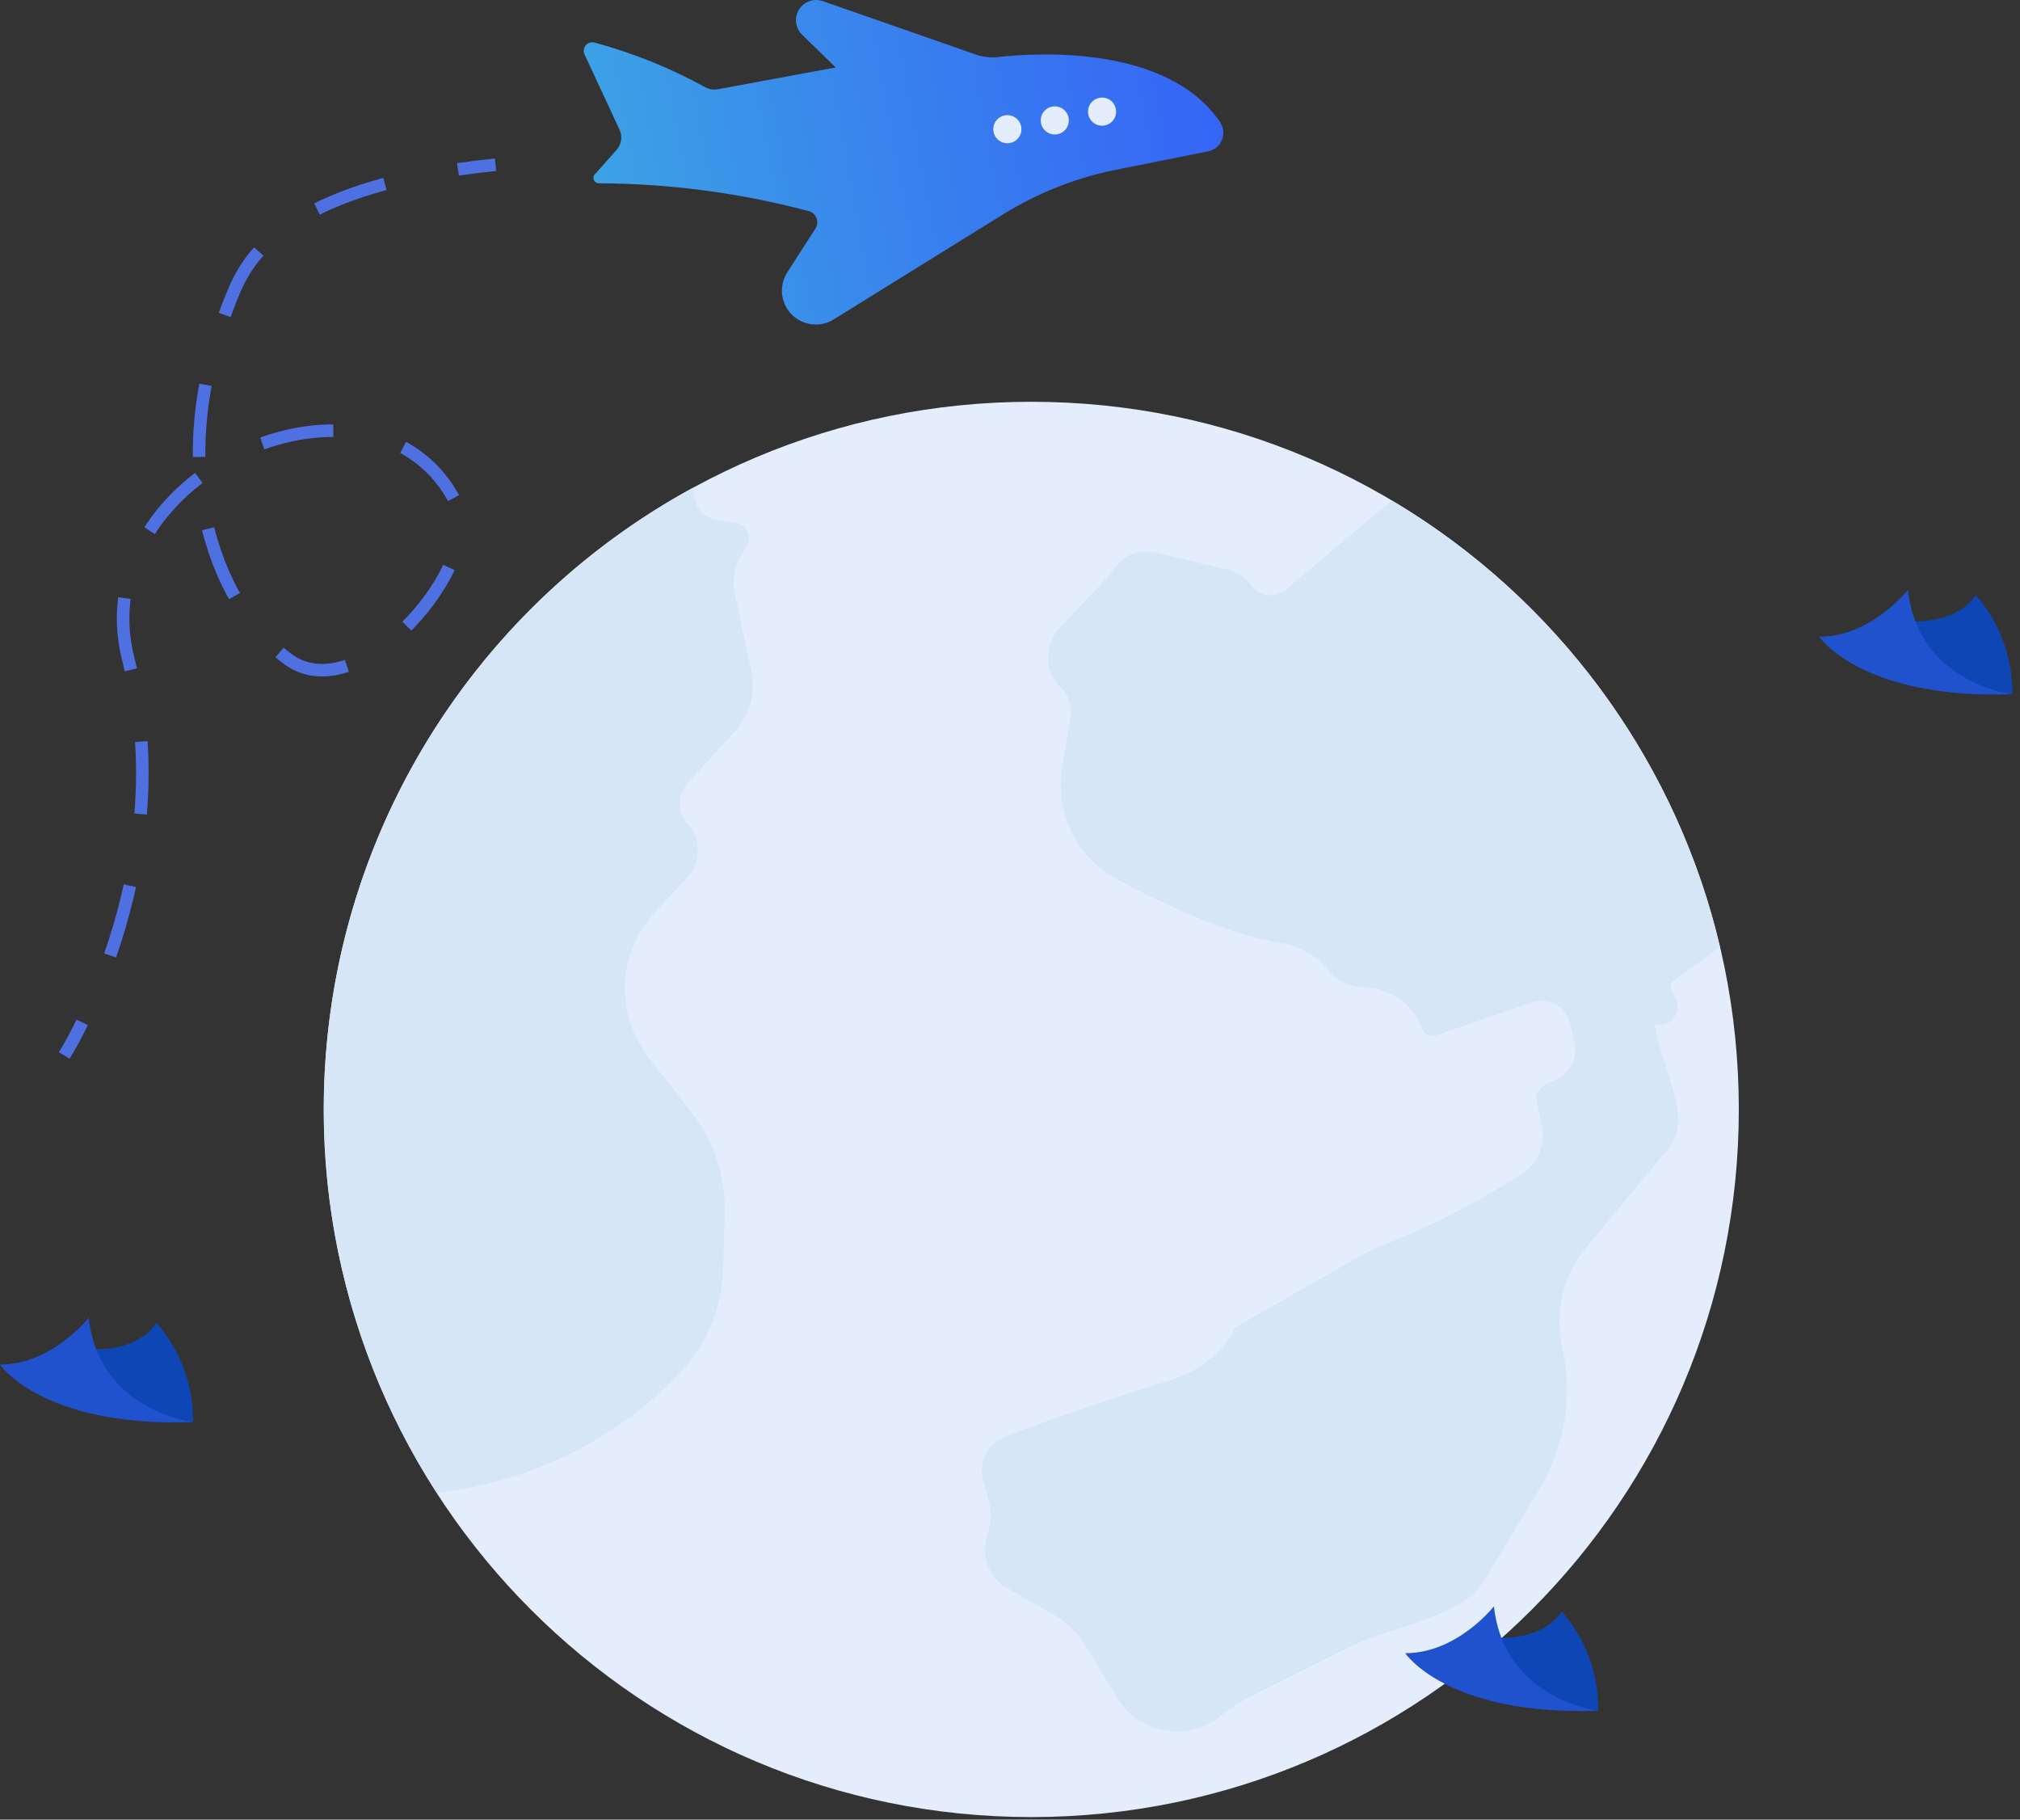 <?xml version="1.0" encoding="UTF-8"?> <svg xmlns="http://www.w3.org/2000/svg" width="161" height="145" viewBox="0 0 161 145" fill="none"><rect x="0" y="0" width="161" height="145" fill="#333333" stroke="none"/><path d="M82.199 144.796C113.342 144.796 138.589 119.549 138.589 88.406C138.589 57.263 113.342 32.016 82.199 32.016C51.055 32.016 25.809 57.263 25.809 88.406C25.809 119.549 51.055 144.796 82.199 144.796Z" fill="#E3EDFB"></path><path d="M80.15 114.466C84.51 112.826 88.923 111.319 93.39 109.946C95.363 109.342 97.066 108.074 98.21 106.356C98.209 106.222 98.243 106.09 98.31 105.974C98.377 105.858 98.474 105.762 98.59 105.696L108.48 100.046C108.965 99.77 109.47 99.529 109.99 99.326C113.947 97.782 117.737 95.838 121.3 93.526C121.922 93.124 122.408 92.543 122.692 91.859C122.976 91.175 123.045 90.42 122.89 89.696L122.48 87.786C122.426 87.533 122.457 87.269 122.57 87.035C122.682 86.802 122.868 86.612 123.1 86.496L124.1 85.976C124.638 85.709 125.068 85.265 125.319 84.72C125.571 84.174 125.627 83.558 125.48 82.976L125.12 81.506C125.04 81.195 124.898 80.905 124.701 80.652C124.504 80.398 124.257 80.189 123.976 80.035C123.695 79.881 123.385 79.787 123.065 79.758C122.746 79.729 122.424 79.766 122.12 79.866L114.43 82.516C114.328 82.552 114.22 82.568 114.112 82.563C114.004 82.558 113.899 82.531 113.801 82.484C113.703 82.438 113.616 82.373 113.544 82.292C113.471 82.212 113.416 82.118 113.38 82.016C113.028 81.043 112.387 80.202 111.544 79.603C110.7 79.004 109.694 78.677 108.66 78.666C108.129 78.665 107.605 78.546 107.126 78.318C106.647 78.09 106.225 77.758 105.89 77.346C104.968 76.161 103.625 75.377 102.14 75.156C98.14 74.556 92.96 72.156 89.08 70.096C87.5 69.261 86.223 67.951 85.43 66.35C84.636 64.749 84.367 62.939 84.66 61.176L85.32 57.226C85.398 56.791 85.37 56.344 85.238 55.922C85.106 55.501 84.873 55.118 84.56 54.806C83.921 54.175 83.555 53.32 83.54 52.422C83.525 51.525 83.863 50.657 84.48 50.006L88.56 45.686C88.879 45.046 89.406 44.534 90.055 44.232C90.703 43.931 91.435 43.858 92.13 44.026L97.89 45.406C98.637 45.586 99.294 46.03 99.74 46.656C99.89 46.866 100.083 47.043 100.305 47.175C100.527 47.308 100.774 47.393 101.03 47.425C101.287 47.456 101.547 47.435 101.795 47.361C102.043 47.287 102.273 47.163 102.47 46.996L110.92 39.876C117.449 43.746 123.131 48.892 127.627 55.007C132.124 61.122 135.342 68.08 137.09 75.466L133.36 78.186C133.01 78.446 133.14 78.896 133.48 79.416C133.644 79.66 133.729 79.949 133.725 80.243C133.721 80.537 133.628 80.823 133.457 81.062C133.287 81.302 133.048 81.484 132.771 81.585C132.495 81.686 132.195 81.7 131.91 81.626C132.24 84.766 135.04 89.026 133.03 91.446L126.49 99.336C125.574 100.411 124.917 101.683 124.57 103.053C124.223 104.423 124.196 105.854 124.49 107.236C125.392 111.155 124.736 115.272 122.66 118.716L118.17 126.136C116.57 128.786 110.51 129.796 107.76 131.136L99.76 135.136C98.85 135.613 97.989 136.179 97.19 136.826C96.569 137.304 95.854 137.645 95.092 137.827C94.33 138.01 93.538 138.03 92.768 137.885C91.998 137.741 91.267 137.436 90.623 136.989C89.979 136.543 89.436 135.966 89.03 135.296L86.52 131.156C85.892 130.116 85.007 129.255 83.95 128.656L80.28 126.556C79.555 126.143 78.999 125.487 78.711 124.703C78.424 123.92 78.424 123.06 78.71 122.276V122.216C79.011 121.391 79.05 120.493 78.82 119.646L78.34 117.846C78.172 117.159 78.264 116.433 78.598 115.809C78.932 115.186 79.485 114.707 80.15 114.466Z" fill="#D7E6F7"></path><path d="M25.799 88.406C25.797 78.265 28.529 68.311 33.708 59.593C38.888 50.874 46.322 43.714 55.229 38.866L55.349 39.666C55.42 40.109 55.629 40.518 55.947 40.834C56.265 41.15 56.676 41.357 57.119 41.426L58.629 41.656C58.831 41.685 59.023 41.765 59.188 41.887C59.352 42.009 59.483 42.169 59.571 42.355C59.658 42.54 59.698 42.744 59.687 42.948C59.676 43.152 59.615 43.351 59.509 43.526L59.099 44.206C58.532 45.155 58.346 46.285 58.579 47.366L59.889 53.486C60.067 54.318 60.045 55.181 59.824 56.004C59.604 56.826 59.19 57.584 58.619 58.216L54.799 62.436C54.398 62.876 54.175 63.45 54.175 64.046C54.175 64.641 54.398 65.216 54.799 65.656C55.327 66.236 55.619 66.992 55.619 67.776C55.619 68.56 55.327 69.316 54.799 69.896L52.189 72.716C50.745 74.268 49.903 76.284 49.815 78.402C49.727 80.52 50.399 82.599 51.709 84.266L55.089 88.596C56.896 90.89 57.841 93.746 57.759 96.666L57.639 101.086C57.55 104.256 56.276 107.278 54.069 109.556C48.94 114.829 42.132 118.146 34.819 118.936C28.928 109.843 25.795 99.24 25.799 88.406Z" fill="#D7E6F7"></path><path d="M47.499 13.796L49.149 11.936C49.34 11.721 49.463 11.455 49.504 11.171C49.545 10.886 49.501 10.596 49.379 10.336L46.589 4.336C46.535 4.22 46.515 4.092 46.531 3.965C46.546 3.839 46.597 3.719 46.677 3.62C46.757 3.521 46.864 3.447 46.985 3.405C47.105 3.364 47.235 3.357 47.359 3.386C50.438 4.213 53.406 5.409 56.199 6.946C56.503 7.116 56.856 7.176 57.199 7.116L66.609 5.376L63.919 2.756C63.66 2.5 63.495 2.163 63.452 1.802C63.408 1.44 63.489 1.074 63.681 0.764C63.872 0.454 64.163 0.218 64.506 0.095C64.85 -0.029 65.224 -0.032 65.569 0.086L77.779 4.346C78.346 4.547 78.952 4.615 79.549 4.546C82.639 4.206 93.049 3.546 97.249 9.736C97.39 9.945 97.476 10.187 97.499 10.438C97.522 10.688 97.483 10.941 97.383 11.173C97.284 11.405 97.128 11.608 96.93 11.764C96.732 11.92 96.498 12.024 96.249 12.066L89.359 13.446C86.008 14.065 82.803 15.306 79.909 17.106L66.459 25.446C65.938 25.774 65.32 25.914 64.709 25.843C64.097 25.772 63.528 25.494 63.096 25.055C62.664 24.616 62.395 24.043 62.334 23.43C62.273 22.817 62.423 22.202 62.759 21.686L64.979 18.236C65.067 18.107 65.121 17.957 65.135 17.802C65.15 17.646 65.126 17.49 65.064 17.346C65.002 17.203 64.905 17.077 64.782 16.981C64.659 16.885 64.513 16.821 64.359 16.796C58.938 15.365 53.356 14.63 47.749 14.606C47.653 14.609 47.559 14.58 47.481 14.524C47.403 14.468 47.345 14.388 47.317 14.296C47.288 14.204 47.291 14.105 47.324 14.015C47.357 13.925 47.418 13.848 47.499 13.796Z" fill="url(#paint0_linear)"></path><path d="M87.839 10.016C88.457 10.016 88.959 9.514 88.959 8.896C88.959 8.277 88.457 7.776 87.839 7.776C87.22 7.776 86.719 8.277 86.719 8.896C86.719 9.514 87.22 10.016 87.839 10.016Z" fill="#E3EDFB"></path><path d="M84.069 10.716C84.688 10.716 85.189 10.215 85.189 9.596C85.189 8.978 84.688 8.476 84.069 8.476C83.451 8.476 82.949 8.978 82.949 9.596C82.949 10.215 83.451 10.716 84.069 10.716Z" fill="#E3EDFB"></path><path d="M80.29 11.416C80.909 11.416 81.41 10.914 81.41 10.296C81.41 9.677 80.909 9.176 80.29 9.176C79.671 9.176 79.17 9.677 79.17 10.296C79.17 10.914 79.671 11.416 80.29 11.416Z" fill="#E3EDFB"></path><path d="M7.07 107.492C7.07 107.492 10.808 107.905 12.474 105.413C14.386 107.599 15.423 110.413 15.386 113.317C15.386 113.317 9.149 112.896 6.214 109.984C3.279 107.072 7.07 107.492 7.07 107.492Z" fill="#0F46B5"></path><path d="M152.07 49.492C152.07 49.492 155.808 49.905 157.474 47.413C159.386 49.599 160.423 52.413 160.386 55.317C160.386 55.317 154.149 54.896 151.214 51.984C148.279 49.072 152.07 49.492 152.07 49.492Z" fill="#0F46B5"></path><path d="M119.07 130.492C119.07 130.492 122.808 130.905 124.474 128.413C126.386 130.599 127.423 133.413 127.386 136.317C127.386 136.317 121.149 135.896 118.214 132.984C115.279 130.072 119.07 130.492 119.07 130.492Z" fill="#0F46B5"></path><path d="M7.07 105C7.07 105 4.158 108.738 0 108.738C0 108.738 3.325 113.729 15.387 113.324C15.387 113.316 7.896 112.483 7.07 105Z" fill="#2052CE"></path><path d="M152.07 47C152.07 47 149.158 50.738 145 50.738C145 50.738 148.325 55.729 160.387 55.324C160.387 55.316 152.896 54.483 152.07 47Z" fill="#2052CE"></path><path d="M119.07 128C119.07 128 116.158 131.738 112 131.738C112 131.738 115.325 136.729 127.387 136.324C127.387 136.316 119.896 135.483 119.07 128Z" fill="#2052CE"></path><path d="M5.119 84.106C5.643 83.252 6.12 82.371 6.549 81.466" stroke="#4F70E0" stroke-miterlimit="10"></path><path d="M8.779 76.136C10.829 70.246 12.559 61.696 10.229 52.546C6.399 37.546 29.989 27.356 36.369 40.106C38.689 44.756 28.709 56.686 22.979 52.546C17.979 48.916 12.409 38.216 18.609 23.296C19.609 20.916 22.029 16.296 33.609 13.976" stroke="#4F70E0" stroke-miterlimit="10" stroke-dasharray="5.78 5.78"></path><path d="M36.5 13.496C37.44 13.356 38.43 13.236 39.5 13.126" stroke="#4F70E0" stroke-miterlimit="10"></path><defs><linearGradient id="paint0_linear" x1="47.757" y1="16.219" x2="96.88" y2="7.114" gradientUnits="userSpaceOnUse"><stop stop-color="#3CA2E5"></stop><stop offset="0.55" stop-color="#387EEF"></stop><stop offset="1" stop-color="#3665F6"></stop></linearGradient></defs></svg> 